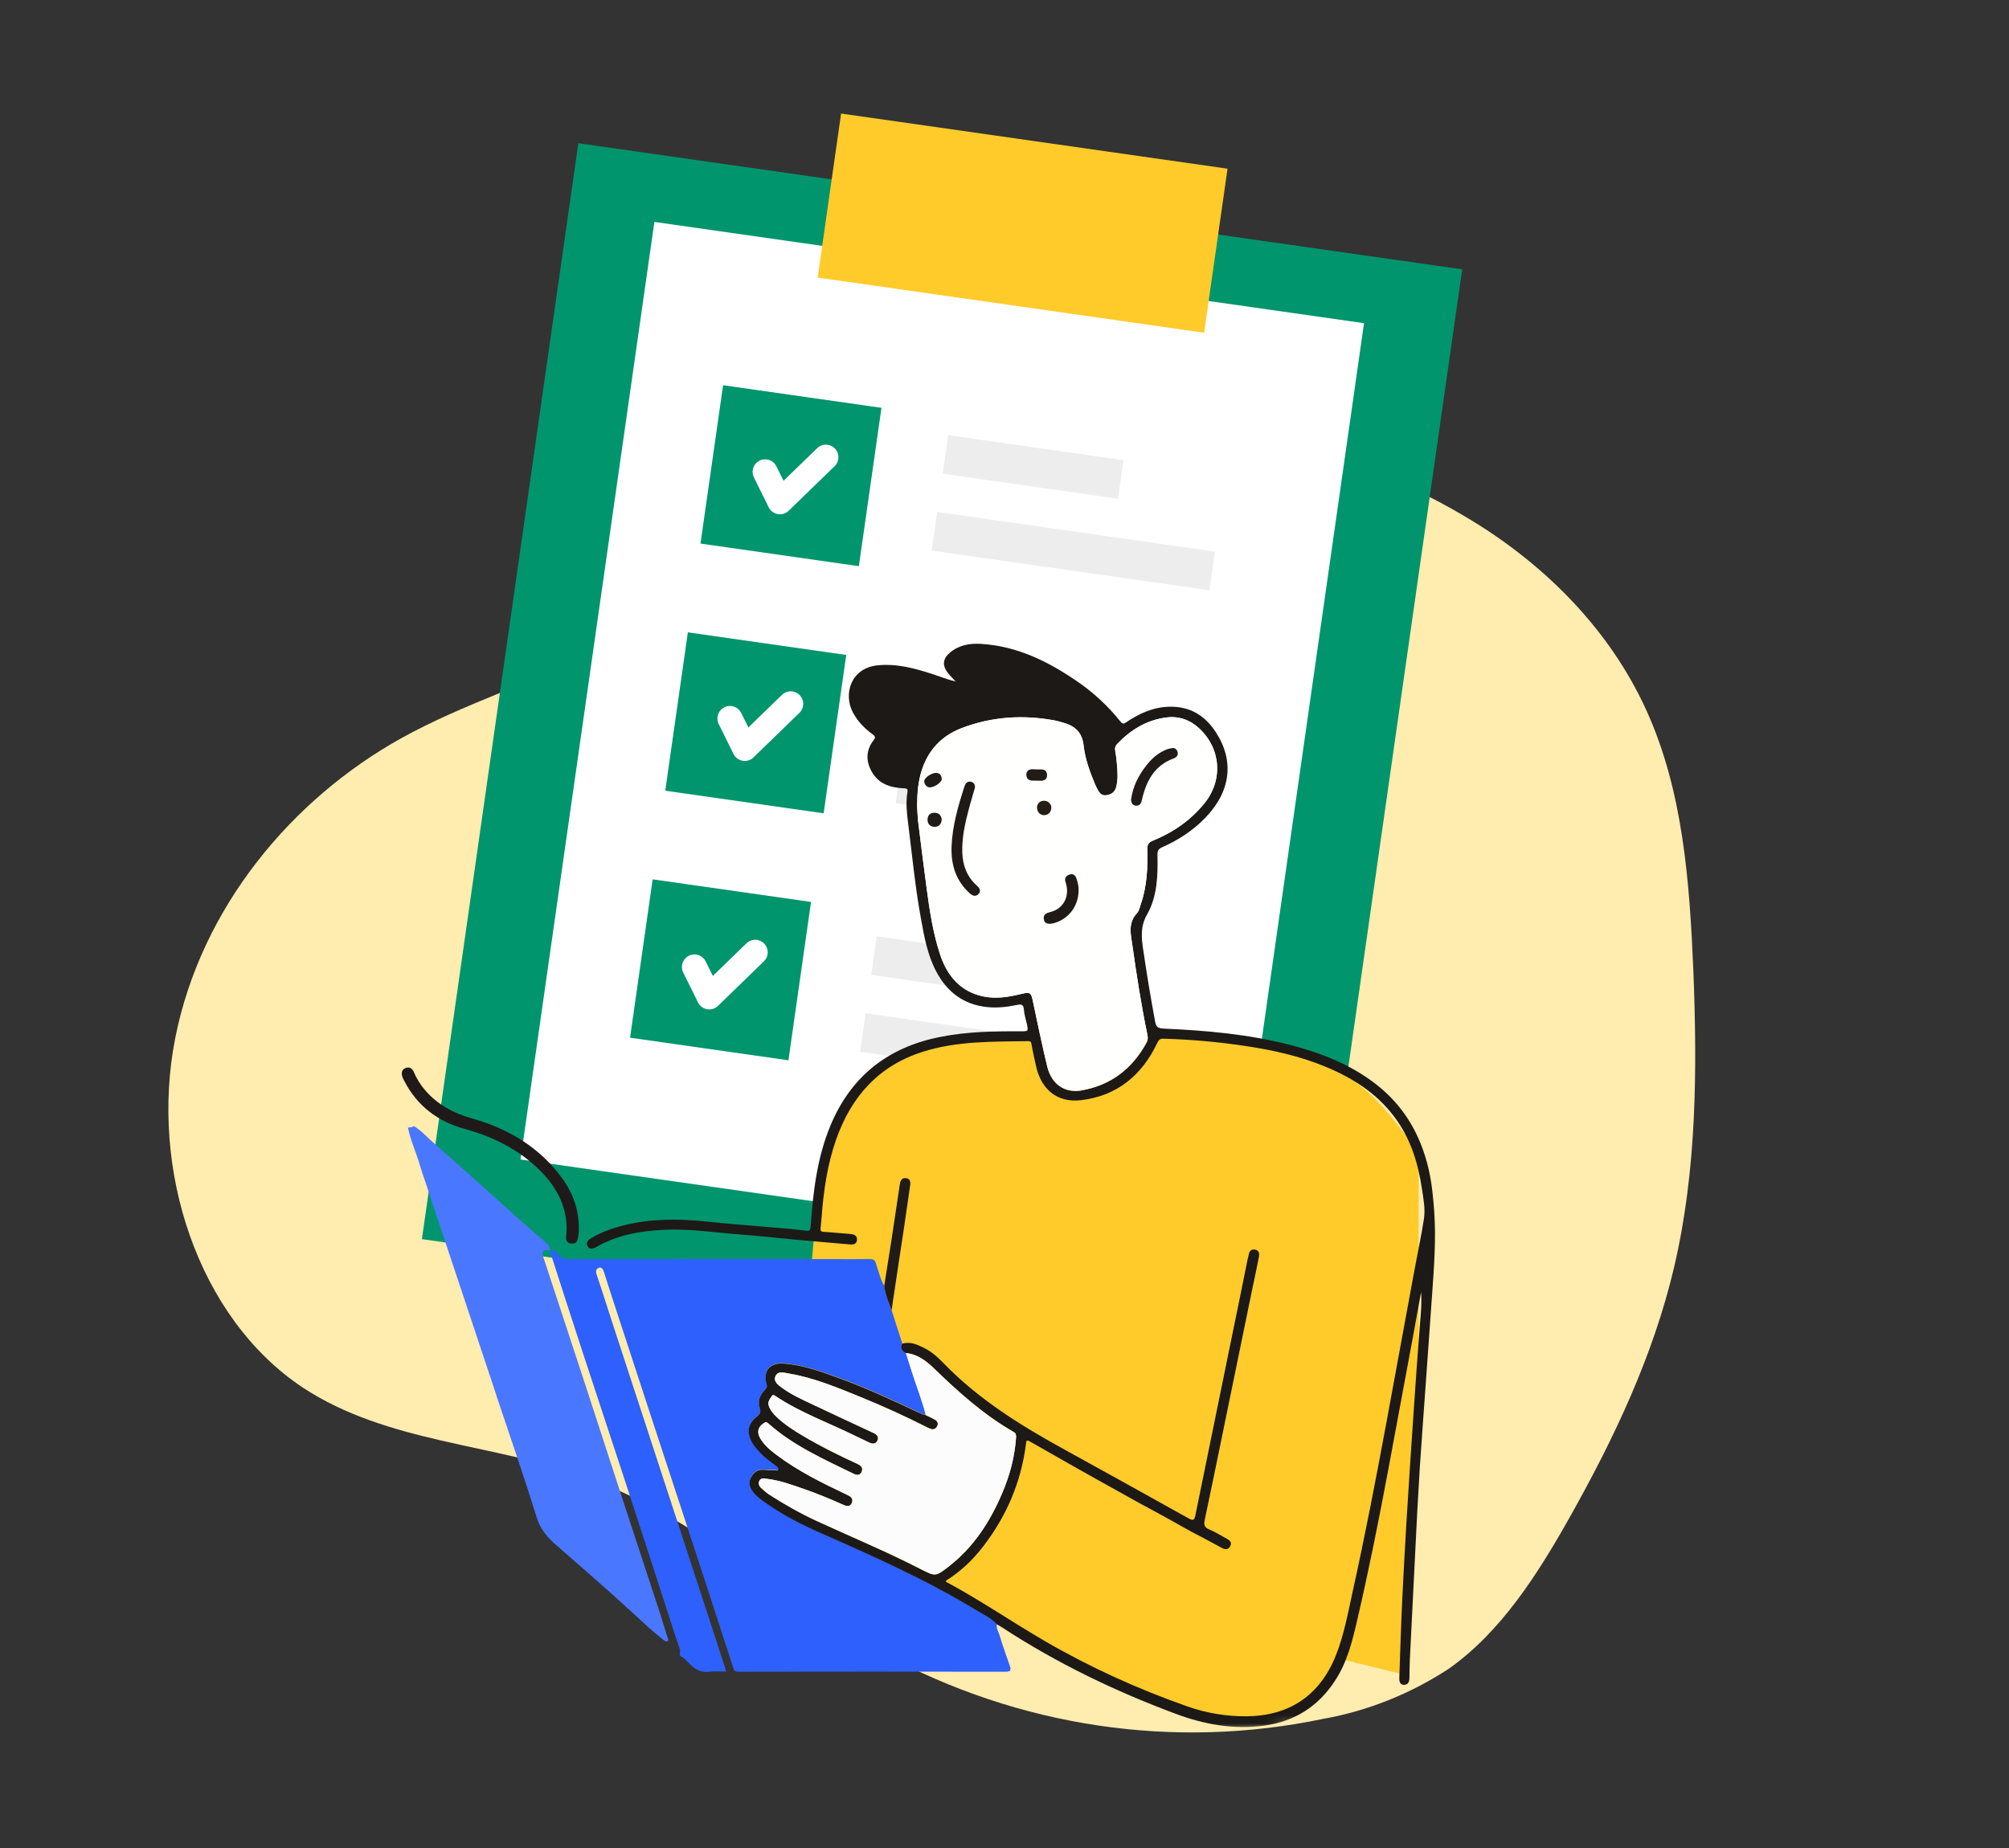 <?xml version="1.0" encoding="UTF-8"?> <svg xmlns="http://www.w3.org/2000/svg" width="250" height="230" viewBox="0 0 250 230" fill="none"><rect x="0" y="0" width="250" height="230" fill="#333333" stroke="none"/> <path d="M183.253 64.851C192.299 70.386 200.313 78.341 204.887 88.43C209.462 98.52 210.241 109.739 210.723 120.808C211.204 133.218 211.147 145.629 208.338 157.666C205.736 168.749 200.84 179.049 195.348 188.816C191.313 195.989 186.761 203.137 180.249 207.716C175.473 210.832 170.193 212.938 164.691 213.921C146.107 217.815 126.856 214.962 109.922 205.805C97.311 198.955 86.35 188.741 73.039 183.889C61.356 179.632 48.24 179.62 37.716 172.72C24.6 164.033 18.592 145.492 21.802 129.222C25.012 112.953 36.305 99.438 49.995 91.843C57.757 87.549 66.149 85.067 73.968 81.059C81.787 77.05 88.93 71.565 96.554 67.11C123.795 51.163 155.805 48.048 183.253 64.851Z" fill="#FFECAF"></path> <mask id="mask0" mask-type="alpha" maskUnits="userSpaceOnUse" x="0" y="0" width="250" height="230"> <path d="M200.5 39.127C209.546 44.662 236.425 54.762 241 64.851C245.574 74.941 240.518 114.057 241 125.127C241.482 137.537 251.761 159.589 248.952 171.627C246.35 182.709 215.992 140.86 210.5 150.627C206.464 157.8 241.012 198.048 234.5 202.627C233.425 203.328 178.074 209.067 176.952 209.665C173.086 211.723 168.955 213.159 164.691 213.921C158.482 215.222 152.198 215.77 145.952 215.581C133.502 215.205 125.228 234.215 113.952 228.117C101.34 221.267 87.279 229.47 73.968 224.617C62.285 220.361 -0.5 222.127 3.452 181.127C-9.664 172.44 18.592 145.492 21.802 129.222C25.012 112.953 2.263 79.712 15.952 72.117C23.714 67.823 29.896 76.126 37.715 72.117C45.535 68.109 52.376 8.592 60 4.137C87.241 -11.81 173.053 22.323 200.5 39.127Z" fill="#A44AFF"></path> </mask> <g mask="url(#mask0)"> <path d="M71.969 17.824L52.502 154.221L162.49 169.919L181.957 33.523L71.969 17.824Z" fill="#00956D"></path> <path d="M81.432 27.62L64.777 144.308L153.084 156.911L169.739 40.224L81.432 27.62Z" fill="white"></path> <path d="M104.666 14.131L101.752 34.547L149.841 41.411L152.755 20.995L104.666 14.131Z" fill="#FFCB2A"></path> <path opacity="0.21" d="M113.515 85.608L112.83 90.409L134.642 93.522L135.327 88.721L113.515 85.608Z" fill="#A8A8A8"></path> <path opacity="0.21" d="M112.142 95.172L111.457 99.974L146.017 104.906L146.702 100.105L112.142 95.172Z" fill="#A8A8A8"></path> <path opacity="0.21" d="M109.098 116.535L108.413 121.337L130.225 124.45L130.91 119.649L109.098 116.535Z" fill="#A8A8A8"></path> <path opacity="0.21" d="M107.718 126.105L107.032 130.906L141.592 135.839L142.277 131.037L107.718 126.105Z" fill="#A8A8A8"></path> <path d="M89.982 47.945L87.169 67.653L106.877 70.466L109.69 50.758L89.982 47.945Z" fill="#00956D"></path> <path d="M85.598 78.703L82.785 98.411L102.494 101.224L105.307 81.516L85.598 78.703Z" fill="#00956D"></path> <path d="M81.217 109.442L78.404 129.15L98.113 131.963L100.926 112.255L81.217 109.442Z" fill="#00956D"></path> <path d="M95.215 58.727L97.057 62.449L102.772 56.903" stroke="white" stroke-width="3.119" stroke-linecap="round" stroke-linejoin="round"></path> <path d="M90.835 89.425L92.677 93.147L98.392 87.602" stroke="white" stroke-width="3.119" stroke-linecap="round" stroke-linejoin="round"></path> <path d="M86.418 120.349L88.26 124.071L93.975 118.525" stroke="white" stroke-width="3.119" stroke-linecap="round" stroke-linejoin="round"></path> <path opacity="0.21" d="M117.996 54.16L117.311 58.962L139.122 62.075L139.807 57.273L117.996 54.16Z" fill="#A8A8A8"></path> <path opacity="0.21" d="M116.624 63.725L115.938 68.526L150.498 73.459L151.183 68.657L116.624 63.725Z" fill="#A8A8A8"></path> <path d="M167.062 206.54L174.826 208.438C175.259 205.844 175.898 184.282 176.274 181.669C176.311 181.368 176.405 181.105 176.537 180.861V143.527C173.172 138.827 170.221 134.861 164.844 132.342C160.163 130.143 153.866 128.676 148.715 128.657C148.414 128.657 148.151 128.62 147.888 128.563C147.399 128.827 146.816 128.977 146.102 128.958C141.045 128.789 136.007 128.3 130.969 128.188C130.781 128.281 130.593 128.375 130.387 128.451C128.074 129.297 125.856 128.939 123.45 128.883C120.687 128.827 118.299 129.691 115.686 130.443C112.66 131.308 110.178 132.286 107.791 133.752C107.772 133.883 107.734 134.034 107.697 134.165C107.208 135.613 106.607 136.985 105.497 138.075C105.422 138.151 105.347 138.188 105.291 138.245C104.501 140.613 103.26 142.7 102.114 144.899L99.952 168.755L84.086 169.619V171.142H101.85V190.016C102.057 190.053 102.245 190.11 102.471 190.185C106.419 191.708 110.235 195.9 114.558 195.862C115.479 195.862 116.213 196.144 116.776 196.595C117.34 196.746 117.886 197.084 118.393 197.648C118.976 198.306 119.596 198.945 120.217 199.565C120.536 199.565 120.875 199.603 121.251 199.697C125.085 200.712 127.999 203.814 131.458 205.675C135.819 208.025 140.331 210.337 145.049 211.803C149.467 213.194 154.449 214.191 159.129 213.946C159.223 213.946 159.317 213.927 159.411 213.927C163.171 211.578 166.104 210.299 167.514 205.694C168.247 203.287 168.886 200.787 169.318 198.306C169.694 196.257 169.506 194.151 170.221 192.178C170.39 191.726 170.597 191.369 170.86 191.05L167.062 206.54Z" fill="#FFCB2A"></path> <path d="M68.427 155.577C68.972 155.558 69.348 155.859 69.649 156.254C69.95 156.63 70.307 156.724 70.796 156.724C81.511 156.705 92.207 156.705 102.922 156.705C104.708 156.705 106.475 156.724 108.261 156.705C108.675 156.705 108.863 156.818 108.994 157.231C109.314 158.19 109.54 159.168 110.028 160.051C110.16 161.104 110.592 162.062 110.949 163.059C111.401 164.45 111.833 165.822 112.284 167.213C112.04 167.758 112.246 168.116 112.735 168.379C112.98 169.112 113.205 169.864 113.45 170.597C114.014 172.439 114.747 174.225 115.217 176.086C114.841 176.049 114.521 175.879 114.183 175.71C110.949 174.169 107.678 172.665 104.295 171.443C102.114 170.653 99.933 169.883 97.584 169.676C95.835 169.525 94.895 170.597 95.422 172.251C95.535 172.59 95.384 172.759 95.177 172.966C94.576 173.586 94.294 174.338 94.557 175.165C94.726 175.673 94.614 175.955 94.2 176.255C93.448 176.838 93.016 177.59 93.241 178.605C93.429 179.507 94.012 180.165 94.632 180.786C95.234 181.406 95.911 181.895 96.587 182.402C96.738 182.515 96.907 182.647 96.85 182.854C96.775 183.098 96.587 182.948 96.437 182.948C95.967 182.929 95.516 182.929 95.046 182.891C94.275 182.835 93.805 183.192 93.467 183.85C93.091 184.564 93.335 185.147 93.768 185.692C94.031 186.031 94.369 186.331 94.726 186.594C97.057 188.324 99.633 189.64 102.283 190.824C108.806 193.719 115.311 196.633 121.42 200.317C122.341 200.863 123.356 201.295 124.071 202.122C123.92 202.648 124.259 203.062 124.39 203.532C124.766 204.81 125.236 206.089 125.669 207.348C125.838 207.818 125.781 208.062 125.18 208.062C114.07 208.044 102.979 208.044 91.869 208.062C91.493 208.062 91.361 207.95 91.249 207.592C89.256 201.445 87.263 195.317 85.252 189.189C83.748 184.564 82.207 179.959 80.703 175.334C79.142 170.559 77.582 165.785 76.022 161.029C75.721 160.126 75.458 159.224 75.157 158.322C75.063 158.021 74.894 157.682 74.555 157.776C74.217 157.87 74.086 158.171 74.236 158.604C75.025 160.935 75.759 163.284 76.529 165.634C78.936 172.984 81.342 180.353 83.748 187.704C85.233 192.253 86.718 196.783 88.203 201.332C88.899 203.476 89.594 205.6 90.29 207.743C90.328 207.856 90.328 207.968 90.346 208.044C89.632 208.044 88.936 207.968 88.26 208.062C87.301 208.194 86.587 207.818 85.929 207.198C85.553 206.84 85.252 206.408 84.744 206.164C84.444 206.013 84.707 205.6 84.613 205.299C83.974 203.438 83.372 201.558 82.77 199.678C80.966 194.133 79.18 188.568 77.356 183.023C75.74 178.079 74.086 173.135 72.469 168.191C71.097 163.999 69.743 159.788 68.39 155.577C68.39 155.615 68.408 155.596 68.427 155.577Z" fill="#2D60FC"></path> <path d="M124.052 202.159C123.318 201.332 122.303 200.899 121.401 200.354C115.291 196.651 108.787 193.737 102.264 190.861C99.614 189.695 97.038 188.379 94.707 186.631C94.35 186.368 94.012 186.067 93.748 185.729C93.316 185.184 93.072 184.601 93.448 183.887C93.805 183.229 94.275 182.871 95.027 182.928C95.478 182.965 95.948 182.984 96.418 182.984C96.568 182.984 96.756 183.135 96.831 182.89C96.888 182.684 96.737 182.552 96.568 182.439C95.891 181.932 95.196 181.443 94.613 180.822C93.993 180.183 93.429 179.525 93.222 178.642C92.996 177.627 93.429 176.875 94.181 176.292C94.594 175.972 94.707 175.709 94.538 175.202C94.275 174.375 94.557 173.623 95.158 173.002C95.365 172.796 95.497 172.626 95.403 172.288C94.895 170.634 95.835 169.562 97.564 169.713C99.914 169.901 102.095 170.69 104.276 171.48C107.659 172.702 110.911 174.205 114.164 175.747C114.502 175.897 114.822 176.085 115.197 176.123C115.592 176.311 116.006 176.48 116.363 176.706C116.664 176.894 116.795 177.194 116.607 177.533C116.419 177.852 116.137 177.965 115.78 177.833C115.649 177.777 115.517 177.721 115.404 177.664C112.678 176.273 109.878 174.995 107.039 173.848C104.163 172.664 101.287 171.48 98.204 170.953C97.621 170.859 96.813 170.577 96.512 171.254C96.192 171.95 96.888 172.401 97.414 172.796C98.542 173.604 99.802 174.168 101.061 174.769C103.599 175.972 106.155 177.157 108.693 178.341C109.144 178.548 109.408 178.83 109.182 179.3C108.956 179.789 108.524 179.713 108.11 179.507C107.622 179.262 107.114 179.037 106.607 178.792C103.223 177.1 99.632 175.841 96.474 173.735C96.343 173.641 96.192 173.547 96.061 173.735C95.76 174.149 95.459 174.544 95.722 175.127C95.948 175.615 96.286 176.01 96.681 176.386C97.621 177.288 98.711 177.984 99.82 178.642C102.039 179.977 104.351 181.123 106.701 182.195C107.152 182.402 107.453 182.721 107.208 183.21C107.02 183.623 106.625 183.623 106.249 183.435C102.546 181.612 98.749 179.958 95.628 177.176C95.403 176.988 95.271 176.969 95.046 177.119C94.35 177.589 94.162 178.209 94.576 178.961C95.064 179.845 95.835 180.484 96.643 181.086C99.35 183.116 102.377 184.601 105.422 186.048C105.855 186.255 106.231 186.5 106.005 187.045C105.761 187.59 105.328 187.458 104.896 187.27C103.317 186.556 101.719 185.898 100.084 185.334C98.523 184.789 96.963 184.206 95.29 184.037C94.989 183.999 94.669 183.962 94.5 184.3C94.35 184.62 94.444 184.939 94.707 185.184C95.027 185.484 95.365 185.785 95.722 186.011C97.621 187.233 99.595 188.342 101.644 189.301C105.949 191.293 110.329 193.117 114.558 195.278C116.419 196.237 116.419 196.237 118.111 194.921C121.175 192.534 123.224 189.357 124.71 185.842C125.649 183.623 126.27 181.311 126.439 178.886C126.458 178.585 126.42 178.379 126.119 178.209C122.416 176.085 119.277 173.265 116.231 170.314C115.235 169.355 114.164 168.547 112.716 168.397C112.227 168.133 112.021 167.758 112.265 167.231C113.318 166.93 114.201 167.363 115.085 167.814C115.987 168.265 116.72 168.942 117.416 169.656C121.796 174.187 127.059 177.439 132.53 180.446C137.662 183.266 142.775 186.105 147.888 188.962C148.452 189.282 148.621 189.244 148.753 188.586C150.181 181.556 151.629 174.544 153.058 167.513C153.81 163.847 154.561 160.201 155.295 156.535C155.313 156.422 155.37 156.309 155.389 156.196C155.445 155.726 155.689 155.445 156.159 155.52C156.705 155.614 156.742 156.046 156.648 156.497C156.366 157.926 156.065 159.336 155.765 160.764C154.543 166.742 153.302 172.739 152.08 178.717C151.366 182.176 150.67 185.635 149.937 189.075C149.805 189.695 149.805 190.09 150.482 190.353C151.253 190.673 151.948 191.124 152.682 191.519C153.058 191.726 153.34 191.989 153.076 192.459C152.832 192.891 152.456 192.872 152.061 192.665C151.272 192.233 150.482 191.801 149.693 191.387C147.888 190.485 146.159 189.432 144.373 188.473C142.587 187.515 140.801 186.537 139.034 185.541C137.248 184.545 135.443 183.548 133.658 182.533C131.891 181.537 130.123 180.522 128.375 179.525C127.717 179.149 127.736 179.149 127.642 179.92C127.022 184.545 125.236 188.699 122.397 192.402C121.081 194.132 119.54 195.598 117.698 196.745C117.716 196.82 117.716 196.876 117.735 196.876C121.965 199.132 125.931 201.877 130.086 204.283C135.725 207.554 141.628 210.223 147.775 212.385C150.125 213.212 152.588 213.626 155.107 213.607C160.445 213.569 164.243 211.013 166.235 206.031C167.25 203.475 167.739 200.768 168.322 198.098C169.863 191.162 171.198 184.187 172.495 177.213C173.642 170.972 174.789 164.75 175.935 158.509C176.349 156.234 176.838 153.997 177.195 151.704C177.383 150.463 177.138 149.222 176.95 147.982C176.462 144.692 175.503 141.609 173.454 138.921C171.255 136.026 168.284 134.146 164.976 132.774C161.761 131.439 158.378 130.687 154.956 130.179C151.591 129.672 148.208 129.371 144.805 129.277C144.354 129.258 144.204 129.409 144.016 129.785C142.117 133.826 138.996 136.402 134.522 136.928C131.533 137.285 129.522 135.556 128.902 132.586C128.714 131.702 128.507 130.837 128.356 129.954C128.319 129.709 128.262 129.578 127.98 129.578C123.544 129.653 119.108 129.54 114.803 130.912C109.314 132.661 105.93 136.496 104.05 141.816C102.96 144.936 102.49 148.169 102.245 151.44C102.208 151.91 102.17 152.362 102.114 152.813C102.076 153.151 102.133 153.301 102.527 153.32C103.636 153.377 104.746 153.508 105.836 153.583C106.287 153.621 106.644 153.771 106.644 154.26C106.644 154.805 106.249 154.918 105.779 154.881C103.43 154.674 101.08 154.486 98.73 154.26C96.531 154.053 94.312 153.809 92.113 153.64C88.974 153.414 85.872 152.907 82.714 153.057C79.706 153.189 76.773 153.696 74.104 155.257C73.728 155.463 73.371 155.52 73.145 155.125C72.901 154.711 73.108 154.373 73.502 154.147C74.762 153.377 76.153 152.869 77.582 152.512C80.965 151.666 84.387 151.666 87.827 152.023C90.647 152.324 93.485 152.531 96.305 152.775C97.64 152.888 98.974 153.001 100.309 153.17C100.741 153.226 100.835 153.132 100.873 152.681C101.174 148.395 101.663 144.165 103.317 140.143C105.873 133.958 110.498 130.33 117.021 129.051C120.329 128.393 123.676 128.337 127.022 128.356C127.962 128.356 127.962 128.356 127.792 127.472C127.661 126.871 127.454 126.269 127.416 125.649C127.36 124.935 127.003 124.972 126.495 125.085C125.311 125.329 124.127 125.461 122.924 125.348C119.916 125.066 117.829 123.45 116.476 120.855C115.423 118.844 115.009 116.607 114.615 114.389C113.882 110.422 113.506 106.399 112.998 102.395C112.848 101.136 112.697 99.857 112.923 98.598C113.017 98.072 112.697 98.128 112.359 98.109C110.742 98.015 109.314 97.545 108.468 96.022C107.734 94.707 107.753 93.372 108.693 92.15C108.938 91.831 108.975 91.68 108.599 91.398C107.584 90.665 106.719 89.781 106.118 88.635C104.934 86.379 105.873 83.146 109.201 82.807C111.607 82.563 113.863 83.183 116.1 83.916C117.021 84.217 117.942 84.593 118.92 84.819C118.6 84.462 118.243 84.123 117.942 83.728C117.228 82.826 117.322 81.98 118.186 81.247C119.314 80.288 120.649 80.044 122.078 80.138C126.477 80.401 130.274 82.243 133.846 84.668C135.97 86.097 137.831 87.808 139.429 89.8C139.673 90.101 139.823 90.12 140.143 89.894C141.76 88.804 143.508 87.996 145.519 87.958C148.038 87.902 149.899 89.011 151.253 91.06C153.64 94.669 153.17 98.504 149.975 101.794C148.452 103.373 146.629 104.557 144.636 105.441C144.147 105.647 144.016 105.911 144.034 106.418C144.091 108.975 144.016 111.588 142.737 113.825C141.873 115.347 142.042 116.738 142.267 118.242C142.7 121.194 143.188 124.164 143.734 127.096C143.846 127.698 143.997 127.98 144.73 128.018C150.05 128.243 155.37 128.713 160.539 130.048C164.374 131.044 168.021 132.454 171.198 134.917C174.695 137.624 176.762 141.195 177.759 145.425C178.172 147.173 178.342 148.959 178.473 150.764C178.718 154.223 178.454 157.682 178.21 161.122C177.966 164.562 177.721 167.983 177.477 171.423C177.214 175.127 176.932 178.849 176.687 182.552C176.462 186.124 176.274 189.714 176.105 193.286C175.879 197.666 175.672 202.065 175.447 206.445C175.409 207.234 175.409 208.024 175.39 208.795C175.39 209.246 175.259 209.678 174.751 209.697C174.206 209.716 174.112 209.265 174.131 208.813C174.243 205.618 174.337 202.441 174.488 199.245C174.638 196.106 174.807 192.966 174.995 189.827C175.296 184.996 175.597 180.183 175.935 175.371C176.161 171.893 176.424 168.415 176.687 164.938C176.8 163.565 176.95 162.212 176.838 160.821C176.462 162.851 176.105 164.881 175.729 166.912C174.713 172.382 173.698 177.833 172.683 183.304C171.537 189.413 170.315 195.523 168.905 201.576C168.303 204.208 167.664 206.821 166.16 209.133C164.074 212.366 161.122 214.246 157.306 214.772C153.509 215.28 149.843 214.622 146.328 213.306C138.752 210.486 131.496 206.99 124.71 202.553C124.484 202.403 124.277 202.29 124.052 202.159ZM114.126 100.29C114.164 100.797 114.182 101.549 114.258 102.282C114.596 105.027 114.934 107.772 115.31 110.535C115.686 113.317 116.1 116.099 116.983 118.787C117.867 121.457 119.502 123.412 122.36 124.013C123.995 124.352 125.612 124.051 127.229 123.675C128.15 123.45 128.319 123.581 128.507 124.483C129.09 127.228 129.654 129.991 130.311 132.717C130.838 134.917 132.473 136.082 134.598 135.706C138.226 135.067 140.895 133.018 142.662 129.785C142.831 129.484 142.869 129.183 142.794 128.845C142.023 125.141 141.44 121.4 140.914 117.66C140.707 116.25 140.35 114.859 141.497 113.637C141.76 113.355 141.835 112.885 141.967 112.509C142.737 110.291 142.831 107.978 142.775 105.666C142.756 105.121 142.944 104.839 143.452 104.632C145.952 103.617 148.114 102.132 149.843 100.027C152.212 97.132 151.967 93.222 149.242 90.665C148.095 89.594 146.723 89.105 145.181 89.293C142.718 89.593 140.726 90.815 139.034 92.582C138.808 92.827 138.714 93.071 138.771 93.391C138.865 93.917 138.94 94.444 138.978 94.97C139.053 95.985 139.166 97 138.884 97.996C138.714 98.598 138.282 98.88 137.662 98.974C137.098 99.049 136.816 98.711 136.59 98.278C136.459 98.034 136.346 97.79 136.233 97.526C135.594 95.985 135.011 94.406 134.842 92.77C134.635 90.928 133.545 90.251 132.003 89.857C131.759 89.8 131.515 89.725 131.27 89.669C127.322 88.936 123.45 89.18 119.69 90.609C117.171 91.567 115.479 93.372 114.671 95.966C114.258 97.301 114.126 98.673 114.126 100.29Z" fill="#1D1917"></path> <path d="M83.053 203.739C82.733 202.761 82.451 201.765 82.132 200.787C80.665 196.294 79.18 191.82 77.714 187.327C76.135 182.477 74.556 177.627 72.977 172.777C71.191 167.345 69.405 161.912 67.619 156.479C67.375 155.727 67.6 155.464 68.371 155.614C68.39 155.596 68.409 155.577 68.427 155.577C68.484 155.126 68.164 154.863 67.864 154.599C66.792 153.659 65.72 152.738 64.649 151.798C63.183 150.482 61.716 149.148 60.25 147.832C58.182 145.99 56.114 144.129 54.028 142.305C53.201 141.591 52.468 140.745 51.528 140.162C51.283 140.275 51.039 140.331 50.757 140.331C51.076 141.892 51.753 143.339 52.204 144.862C52.58 146.159 53.069 147.418 53.464 148.715L61.66 173.323C61.735 173.548 61.791 173.755 61.867 173.981C63.521 178.925 65.232 183.831 66.773 188.813C67.224 190.279 68.07 191.313 69.179 192.271C71.51 194.283 73.804 196.313 76.097 198.343C77.676 199.753 79.218 201.182 80.778 202.611C81.361 203.137 81.962 203.626 82.564 204.115C82.695 204.227 82.921 204.359 83.071 204.246C83.222 204.133 83.128 203.927 83.053 203.739Z" fill="#4A77FF"></path> <path d="M110.949 163.077C110.592 162.1 110.16 161.122 110.028 160.069C110.31 158.302 110.592 156.517 110.874 154.731C111.25 152.268 111.607 149.805 111.983 147.343C112.059 146.892 112.265 146.572 112.735 146.629C113.224 146.685 113.337 147.061 113.262 147.512C113.017 149.204 112.773 150.896 112.529 152.588C111.983 156.103 111.476 159.599 110.949 163.077Z" fill="#201B17"></path> <path d="M112.717 168.397C114.164 168.529 115.236 169.356 116.232 170.315C119.278 173.266 122.417 176.086 126.12 178.21C126.421 178.379 126.459 178.605 126.44 178.887C126.289 181.312 125.669 183.624 124.71 185.842C123.206 189.377 121.176 192.535 118.112 194.922C116.439 196.238 116.42 196.219 114.559 195.279C110.329 193.099 105.949 191.275 101.645 189.301C99.596 188.361 97.622 187.234 95.723 186.012C95.366 185.767 95.028 185.466 94.708 185.184C94.445 184.94 94.351 184.621 94.501 184.301C94.651 183.944 94.99 184 95.291 184.038C96.964 184.207 98.524 184.79 100.084 185.335C101.72 185.899 103.318 186.557 104.897 187.271C105.329 187.459 105.78 187.609 106.006 187.046C106.231 186.5 105.855 186.256 105.423 186.049C102.378 184.602 99.351 183.117 96.644 181.086C95.855 180.485 95.084 179.846 94.576 178.962C94.163 178.21 94.332 177.59 95.046 177.12C95.272 176.97 95.403 176.97 95.629 177.176C98.75 179.959 102.547 181.632 106.25 183.436C106.626 183.624 107.021 183.624 107.209 183.211C107.453 182.703 107.153 182.402 106.701 182.196C104.352 181.124 102.039 179.959 99.821 178.643C98.712 177.985 97.622 177.27 96.682 176.387C96.287 176.03 95.949 175.635 95.723 175.127C95.46 174.563 95.761 174.15 96.061 173.736C96.193 173.548 96.325 173.642 96.475 173.736C99.633 175.86 103.224 177.12 106.607 178.793C107.096 179.037 107.604 179.263 108.111 179.507C108.525 179.714 108.957 179.789 109.183 179.301C109.408 178.831 109.126 178.549 108.694 178.342C106.137 177.158 103.6 175.973 101.062 174.77C99.821 174.187 98.543 173.605 97.415 172.796C96.888 172.42 96.193 171.969 96.513 171.255C96.813 170.578 97.622 170.86 98.204 170.954C101.287 171.48 104.164 172.684 107.04 173.849C109.878 175.015 112.66 176.274 115.405 177.665C115.537 177.721 115.649 177.778 115.781 177.834C116.138 177.966 116.42 177.853 116.608 177.534C116.815 177.176 116.665 176.876 116.364 176.706C115.988 176.481 115.593 176.312 115.198 176.124C114.728 174.263 114.014 172.477 113.431 170.634C113.206 169.883 112.961 169.149 112.717 168.397Z" fill="#FCFCFC"></path> <path d="M114.126 100.29C114.145 98.674 114.258 97.302 114.671 95.967C115.479 93.373 117.171 91.568 119.69 90.609C123.45 89.18 127.323 88.936 131.27 89.669C131.515 89.707 131.759 89.801 132.003 89.857C133.545 90.233 134.635 90.929 134.842 92.771C135.03 94.406 135.594 96.004 136.233 97.527C136.346 97.79 136.459 98.035 136.59 98.279C136.816 98.693 137.098 99.05 137.662 98.975C138.282 98.899 138.714 98.599 138.884 97.997C139.166 97.001 139.072 95.986 138.978 94.971C138.94 94.444 138.846 93.918 138.771 93.391C138.714 93.072 138.808 92.809 139.034 92.583C140.726 90.816 142.718 89.594 145.181 89.293C146.723 89.105 148.095 89.594 149.242 90.666C151.967 93.222 152.212 97.132 149.843 100.027C148.114 102.133 145.952 103.618 143.452 104.633C142.925 104.84 142.756 105.122 142.775 105.667C142.831 107.979 142.737 110.291 141.967 112.509C141.835 112.904 141.76 113.374 141.497 113.637C140.331 114.859 140.707 116.269 140.914 117.66C141.44 121.401 142.023 125.142 142.794 128.845C142.869 129.184 142.831 129.484 142.662 129.785C140.895 133.019 138.226 135.068 134.598 135.707C132.473 136.083 130.838 134.917 130.311 132.718C129.654 129.992 129.09 127.229 128.507 124.484C128.319 123.582 128.15 123.45 127.229 123.676C125.631 124.071 123.995 124.371 122.36 124.014C119.502 123.413 117.867 121.458 116.983 118.788C116.1 116.1 115.667 113.318 115.31 110.536C114.953 107.791 114.596 105.046 114.258 102.283C114.164 101.55 114.164 100.798 114.126 100.29ZM121.326 97.997C121.307 97.64 121.175 97.358 120.781 97.32C120.329 97.264 120.123 97.527 120.01 97.941C119.239 100.384 118.506 102.828 118.412 105.422C118.337 107.659 118.938 109.652 120.668 111.212C121.025 111.532 121.401 111.682 121.758 111.306C122.115 110.912 121.909 110.554 121.551 110.254C120.329 109.163 119.784 107.753 119.747 106.137C119.69 104.332 120.066 102.603 120.517 100.892C120.781 99.896 121.063 98.956 121.326 97.997ZM140.745 99.557C140.782 99.915 140.895 100.234 141.346 100.253C141.854 100.29 141.985 99.971 142.098 99.538C142.624 97.207 143.64 95.252 146.065 94.369C146.422 94.237 146.647 93.974 146.535 93.561C146.422 93.166 146.121 93.034 145.726 93.109C145.519 93.147 145.313 93.203 145.125 93.279C144.128 93.692 143.32 94.388 142.662 95.234C141.685 96.512 140.97 97.922 140.745 99.557ZM134.222 110.78C134.24 110.329 134.128 109.821 133.958 109.314C133.808 108.9 133.507 108.693 133.112 108.844C132.699 108.975 132.454 109.276 132.605 109.746C132.624 109.84 132.661 109.915 132.68 110.009C133.131 111.588 132.323 113.092 130.744 113.506C130.217 113.637 129.804 113.807 129.917 114.446C130.011 114.934 130.462 115.085 131.157 114.897C132.981 114.389 134.222 112.773 134.222 110.78ZM129.014 95.76C129.014 95.76 129.014 95.741 129.014 95.76C128.845 95.741 128.695 95.741 128.526 95.741C128.056 95.722 127.736 95.929 127.717 96.38C127.698 96.85 127.98 97.151 128.488 97.151C128.826 97.151 129.184 97.17 129.522 97.17C129.973 97.17 130.293 96.963 130.293 96.474C130.293 96.004 130.048 95.76 129.56 95.76C129.39 95.76 129.202 95.76 129.014 95.76ZM115.01 97.226C115.01 97.64 115.348 97.997 115.724 97.997C116.307 97.978 117.228 97.339 117.19 96.944C117.153 96.549 117.002 96.23 116.532 96.192C115.968 96.155 115.028 96.794 115.01 97.226ZM129.052 100.366C128.996 100.948 129.372 101.437 129.879 101.437C130.424 101.437 130.744 101.118 130.819 100.61C130.894 100.159 130.481 99.689 130.011 99.651C129.466 99.632 129.146 99.915 129.052 100.366ZM117.19 102.001C117.115 101.494 116.871 101.155 116.307 101.155C115.761 101.174 115.461 101.456 115.442 102.001C115.423 102.546 115.799 102.922 116.344 102.903C116.889 102.885 117.134 102.546 117.19 102.001Z" fill="#FFFFFD"></path> <path d="M121.326 97.997C121.063 98.956 120.762 99.896 120.518 100.854C120.067 102.565 119.691 104.313 119.747 106.099C119.804 107.716 120.33 109.126 121.552 110.216C121.909 110.536 122.116 110.893 121.759 111.269C121.401 111.645 121.025 111.494 120.668 111.175C118.939 109.614 118.337 107.622 118.412 105.385C118.506 102.809 119.221 100.347 120.01 97.903C120.142 97.508 120.349 97.226 120.781 97.283C121.176 97.358 121.326 97.64 121.326 97.997Z" fill="#201A16"></path> <path d="M140.745 99.557C140.952 97.921 141.666 96.511 142.663 95.252C143.321 94.406 144.11 93.71 145.125 93.297C145.313 93.222 145.52 93.165 145.727 93.128C146.121 93.034 146.422 93.184 146.535 93.579C146.648 93.992 146.422 94.256 146.065 94.387C143.64 95.271 142.625 97.226 142.099 99.557C142.005 99.989 141.854 100.309 141.347 100.271C140.896 100.234 140.802 99.914 140.745 99.557Z" fill="#211B17"></path> <path d="M134.222 110.78C134.222 112.772 132.981 114.389 131.139 114.896C130.444 115.084 129.974 114.934 129.899 114.445C129.786 113.806 130.199 113.637 130.726 113.505C132.305 113.111 133.113 111.607 132.662 110.009C132.643 109.915 132.606 109.84 132.587 109.746C132.436 109.276 132.681 108.975 133.094 108.843C133.508 108.712 133.809 108.9 133.94 109.313C134.128 109.821 134.241 110.328 134.222 110.78Z" fill="#201A16"></path> <path d="M129.015 95.76C129.203 95.76 129.391 95.76 129.56 95.76C130.049 95.76 130.293 96.005 130.293 96.475C130.293 96.963 129.992 97.17 129.522 97.17C129.184 97.17 128.827 97.151 128.488 97.151C127.981 97.151 127.699 96.851 127.718 96.381C127.736 95.911 128.075 95.723 128.526 95.742C128.695 95.742 128.864 95.742 129.015 95.76C129.015 95.742 129.015 95.76 129.015 95.76Z" fill="#211B17"></path> <path d="M115.01 97.226C115.01 96.794 115.968 96.154 116.532 96.192C117.002 96.23 117.153 96.549 117.19 96.944C117.228 97.339 116.307 97.978 115.724 97.997C115.348 97.997 115.01 97.639 115.01 97.226Z" fill="#211B17"></path> <path d="M129.052 100.365C129.146 99.914 129.466 99.632 130.011 99.669C130.481 99.688 130.895 100.158 130.82 100.628C130.744 101.154 130.406 101.455 129.88 101.455C129.372 101.436 128.996 100.966 129.052 100.365Z" fill="#241D15"></path> <path d="M117.191 102.001C117.134 102.546 116.89 102.885 116.326 102.904C115.781 102.922 115.405 102.546 115.424 102.001C115.442 101.437 115.762 101.155 116.288 101.155C116.871 101.155 117.115 101.494 117.191 102.001Z" fill="#211B17"></path> <path d="M70.514 153.001C70.514 149.655 68.86 147.117 66.453 144.974C63.953 142.774 61.039 141.383 57.825 140.5C54.479 139.579 51.903 137.642 50.306 134.522C50.212 134.353 50.117 134.165 50.061 133.995C49.929 133.544 49.986 133.112 50.475 132.924C50.945 132.755 51.302 132.962 51.49 133.413C51.847 134.259 52.317 135.011 52.919 135.706C54.46 137.492 56.434 138.545 58.69 139.184C63.295 140.481 67.243 142.831 70.063 146.797C71.454 148.771 72.149 150.97 72.018 153.395C71.999 153.677 71.942 153.959 71.886 154.223C71.792 154.674 71.491 154.805 71.078 154.768C70.627 154.73 70.439 154.448 70.439 154.035C70.457 153.696 70.495 153.358 70.514 153.001Z" fill="#1F1A19"></path> </g> </svg> 